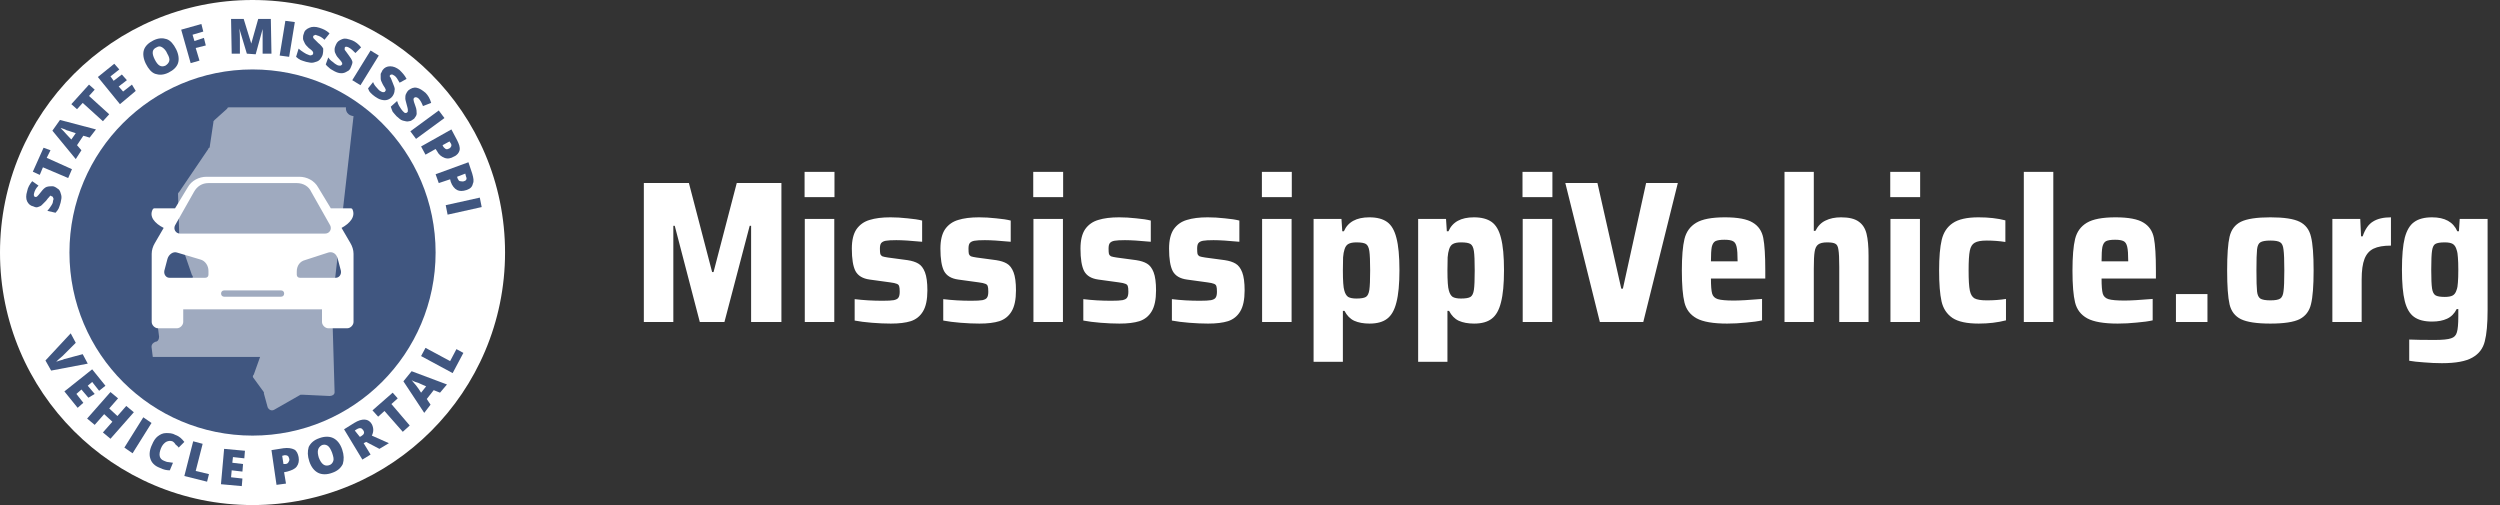 <svg width="396" height="80" viewBox="0 0 396 80" fill="none" xmlns="http://www.w3.org/2000/svg">
<rect x="0" y="0" width="396" height="80" fill="#333333" stroke="none"/>
<g clip-path="url(#clip0_168_4953)">
<path fill-rule="evenodd" clip-rule="evenodd" d="M40 80C17.909 80 0 62.091 0 40C0 17.909 17.909 0 40 0C62.091 0 80 17.909 80 40C80 62.091 62.091 80 40 80Z" fill="white"/>
<path fill-rule="evenodd" clip-rule="evenodd" d="M40 69C23.984 69 11 56.016 11 40C11 23.984 23.984 11 40 11C56.016 11 69 23.984 69 40C69 56.016 56.016 69 40 69Z" fill="#405680"/>
<path d="M36.4 17H54.8C54.8 17 54.6 18.198 56 18.398L52.6 48.349L53 62.126C53 62.526 52.6 62.725 52.2 62.725L48 62.526C47.8 62.526 47.8 62.526 47.6 62.526L43.4 64.922C43 65.121 42.6 64.922 42.4 64.522L41.8 62.326V62.126L40.2 59.93C40 59.73 40 59.531 40.2 59.331L41.2 56.535H24.2L24 54.938C24 54.539 24.2 54.339 24.6 54.139C25 54.139 25.2 53.74 25.2 53.341L25 51.743C25 51.544 25 51.344 25.2 51.344L30.4 44.156C30.6 43.956 30.6 43.756 30.4 43.557L28.4 37.766V37.566L28.2 30.777C28.2 30.578 28.2 30.578 28.4 30.378L33 23.589C33 23.589 33 23.39 33.2 23.39L33.8 19.396C33.8 19.196 33.8 19.196 34 18.997L36 17.2C36 17 36.2 17 36.4 17Z" fill="#9FAABF"/>
<path d="M55.501 38.5L54.102 36.1C55.401 35.4 56.4 34.3 55.8 33.1C55.7 33 55.6 33 55.6 33H52.403L50.405 29.7C49.806 28.6 48.607 28 47.408 28H32.721C31.522 28 30.323 28.6 29.724 29.7L27.726 33H24.429C24.429 33 24.329 33 24.229 33.1C23.529 34.3 24.529 35.4 25.927 36.1L24.529 38.5C24.229 39 24.029 39.6 24.029 40.2V51C24.029 51.5 24.529 52 25.028 52H28.026C28.525 52 29.024 51.5 29.024 51V49H51.005V51C51.005 51.5 51.504 52 52.004 52H55.001C55.501 52 56 51.5 56 51V40.2C56 39.6 55.8 39 55.501 38.5ZM27.726 35.7L30.723 30.4C31.223 29.5 32.022 29 33.021 29H47.008C48.007 29 48.907 29.5 49.306 30.4L52.303 35.7C52.603 36.3 52.203 37 51.504 37H28.525C27.826 37 27.426 36.3 27.726 35.7ZM33.021 43.5C33.021 43.8 32.821 44 32.521 44H26.826C26.327 44 25.927 43.5 26.027 42.9L26.527 41C26.727 40.3 27.426 39.8 28.026 40L31.722 41.1C32.521 41.3 33.021 42.1 33.021 42.9V43.5ZM44.511 47H35.519C35.219 47 35.019 46.8 35.019 46.5C35.019 46.2 35.219 46 35.519 46H44.511C44.81 46 45.01 46.2 45.01 46.5C45.01 46.8 44.81 47 44.511 47ZM53.203 44H47.508C47.208 44 47.008 43.8 47.008 43.5V43C47.008 42.1 47.508 41.4 48.307 41.2L52.004 40C52.703 39.8 53.303 40.2 53.502 41L54.002 42.9C54.102 43.5 53.702 44 53.203 44Z" fill="white"/>
<path d="M13.1 56.1L13.9 57.6L8.1 58.7L7.2 57.1L11.2 52.8L12 54.3L9.9 56.4C9.4 56.8 9.1 57.1 8.9 57.3C9.1 57.2 9.3 57.2 9.5 57.1C9.8 57 10 57 10.1 56.9L13.1 56.1Z" fill="#405680"/>
<path d="M12.3 64.6L10.2 62L14.6 58.5L16.7 61.1L15.7 61.9L14.6 60.5L13.9 61.1L15 62.4L14 63L12.9 61.7L12.1 62.4L13.2 63.8L12.3 64.6Z" fill="#405680"/>
<path d="M17.5 69.5L16.3 68.5L17.8 66.8L16.5 65.6L15 67.3L13.8 66.3L17.5 62.1L18.7 63.1L17.3 64.7L18.6 65.9L20 64.3L21.2 65.3L17.5 69.5Z" fill="#405680"/>
<path d="M19.7 70.9L22.7 66.1L24 67L21 71.8L19.7 70.9Z" fill="#405680"/>
<path d="M27.3 69.9C27 69.8 26.7 69.8 26.3 70C26 70.2 25.7 70.5 25.5 71C25.1 72 25.2 72.7 26 73C26.2 73.1 26.5 73.2 26.7 73.2C26.9 73.2 27.2 73.3 27.4 73.3L26.9 74.5C26.4 74.5 25.9 74.4 25.3 74.1C24.5 73.8 24 73.3 23.8 72.6C23.6 72 23.7 71.2 24.1 70.4C24.3 69.9 24.6 69.4 25 69.1C25.4 68.8 25.8 68.6 26.3 68.6C26.8 68.6 27.3 68.6 27.8 68.9C28.4 69.1 28.8 69.5 29.2 70L28.3 70.9C28.2 70.7 28 70.6 27.8 70.4C27.7 70.2 27.5 70 27.3 69.9Z" fill="#405680"/>
<path d="M29.2 75.4L30.6 69.9L32.1 70.3L31 74.6L33.1 75.1L32.8 76.3L29.2 75.4Z" fill="#405680"/>
<path d="M38.3 77L35 76.7L35.5 71.1L38.8 71.4L38.7 72.6L36.9 72.4L36.8 73.3L38.5 73.5L38.4 74.7L36.7 74.5L36.6 75.6L38.4 75.8L38.3 77Z" fill="#405680"/>
<path d="M47.3 72.4C47.4 73 47.3 73.5 47 73.9C46.7 74.3 46.2 74.5 45.5 74.7L45 74.8L45.3 76.6L43.8 76.8L43 71.3L44.9 71C45.6 70.9 46.2 71 46.6 71.2C47 71.4 47.2 71.9 47.3 72.4ZM44.9 73.5H45.2C45.4 73.5 45.6 73.4 45.7 73.2C45.8 73 45.9 72.9 45.8 72.6C45.7 72.2 45.5 72.1 45.1 72.1L44.7 72.2L44.9 73.5Z" fill="#405680"/>
<path d="M54.2 71.2C54.5 72.1 54.5 72.8 54.3 73.5C54 74.1 53.5 74.6 52.6 74.9C51.8 75.2 51 75.2 50.4 74.9C49.8 74.6 49.3 74 49 73.1C48.7 72.2 48.7 71.5 48.9 70.8C49.2 70.2 49.7 69.7 50.6 69.4C51.4 69.1 52.2 69.1 52.8 69.4C53.4 69.7 53.9 70.3 54.2 71.2ZM50.5 72.5C50.9 73.5 51.4 73.9 52.1 73.7C52.5 73.6 52.7 73.3 52.8 73C52.9 72.7 52.8 72.3 52.6 71.7C52.4 71.2 52.2 70.8 51.9 70.6C51.6 70.4 51.3 70.4 51 70.5C50.3 70.9 50.2 71.5 50.5 72.5Z" fill="#405680"/>
<path d="M57.6 70.2L58.7 72L57.4 72.8L54.5 68L56.1 67C57.4 66.2 58.4 66.3 58.9 67.2C59.2 67.8 59.2 68.4 58.9 69L61.6 70.2L60.1 71.1L58 70L57.6 70.2ZM57 69.2L57.2 69.1C57.7 68.8 57.8 68.5 57.5 68.1C57.3 67.8 57 67.7 56.5 68L56.2 68.2L57 69.2Z" fill="#405680"/>
<path d="M64.9 67.4L63.8 68.4L60.9 65.1L59.9 66L59 65L62.2 62.2L63 63.1L62 64L64.9 67.4Z" fill="#405680"/>
<path d="M69.7 62.2L68.7 61.8L67.6 63.2L68.2 64.1L67.2 65.4L63.9 60.4L65.2 58.8L70.8 60.9L69.7 62.2ZM67.5 61.2L66.6 60.8C66.4 60.7 66.2 60.6 65.8 60.5C65.5 60.4 65.3 60.3 65.2 60.2C65.3 60.3 65.4 60.5 65.6 60.7C65.8 60.9 66.2 61.4 66.7 62.2L67.5 61.2Z" fill="#405680"/>
<path d="M71.7 59.1L66.7 56.4L67.4 55.1L71.3 57.2L72.3 55.3L73.4 55.9L71.7 59.1Z" fill="#405680"/>
<path d="M8.4 29.5C8.8 29.6 9 29.8 9.3 30C9.5 30.2 9.6 30.5 9.7 30.9C9.8 31.3 9.7 31.6 9.6 32.1C9.5 32.5 9.4 32.7 9.3 33C9.2 33.2 9 33.5 8.8 33.7L7.5 33.4C7.7 33.2 7.9 32.9 8.1 32.6C8.3 32.3 8.4 32.1 8.4 31.8C8.5 31.6 8.5 31.4 8.4 31.3C8.4 31.2 8.3 31.1 8.2 31.1C8.1 31 8 31 8 31C7.9 31 7.9 31.1 7.8 31.2C7.7 31.3 7.5 31.5 7.3 31.8C7 32.1 6.8 32.3 6.6 32.5C6.4 32.7 6.2 32.7 6 32.8C5.8 32.9 5.5 32.8 5.3 32.7C4.8 32.6 4.5 32.3 4.3 31.9C4.1 31.5 4.1 30.9 4.3 30.3C4.4 29.7 4.7 29.2 5.1 28.7L6.1 29.4C5.7 29.8 5.5 30.2 5.4 30.6C5.4 30.8 5.3 30.9 5.4 31C5.4 31.1 5.5 31.2 5.6 31.2C5.7 31.2 5.8 31.2 5.9 31.1C6 31 6.2 30.8 6.5 30.4C6.8 30 7.1 29.7 7.4 29.6C7.7 29.5 8.1 29.5 8.4 29.5Z" fill="#405680"/>
<path d="M11.4 26.8L10.8 28.2L6.8 26.5L6.3 27.7L5.2 27.2L6.9 23.4L8 23.8L7.4 25L11.4 26.8Z" fill="#405680"/>
<path d="M14.2 21.8L13.2 21.5L12.2 23L12.9 23.8L12 25.2L8.3 20.7L9.5 19L15.2 20.5L14.2 21.8ZM12 21.1L11.1 20.8C10.9 20.7 10.6 20.7 10.3 20.5C10 20.4 9.8 20.3 9.6 20.3C9.7 20.4 9.8 20.5 10.1 20.8C10.3 21 10.7 21.5 11.3 22.1L12 21.1Z" fill="#405680"/>
<path d="M17.3 18.1L16.3 19.2L13.1 16.3L12.2 17.3L11.3 16.5L14.1 13.4L15 14.2L14.1 15.2L17.3 18.1Z" fill="#405680"/>
<path d="M21.5 14.4L19 16.5L15.5 12.2L18.1 10.1L18.9 11L17.5 12.1L18 12.8L19.3 11.8L20.1 12.7L18.8 13.7L19.5 14.5L20.9 13.4L21.5 14.4Z" fill="#405680"/>
<path d="M27.9 7.8C28.3 8.6 28.4 9.4 28.2 10C28 10.6 27.5 11.1 26.7 11.5C25.9 11.9 25.2 11.9 24.6 11.7C24 11.5 23.5 10.9 23.1 10.1C22.7 9.3 22.6 8.5 22.8 7.9C23 7.3 23.5 6.8 24.3 6.4C25.1 6 25.8 6 26.4 6.2C27 6.4 27.5 7 27.9 7.8ZM24.5 9.4C25 10.4 25.5 10.7 26.2 10.4C26.5 10.2 26.7 10 26.8 9.7C26.9 9.4 26.8 9 26.5 8.5C26.3 8 26 7.7 25.7 7.5C25.4 7.3 25.1 7.3 24.8 7.5C24.1 7.8 24 8.4 24.5 9.4Z" fill="#405680"/>
<path d="M31.6 9.6L30.2 10L28.7 4.7L31.9 3.8L32.2 5L30.5 5.5L30.8 6.5L32.3 6L32.6 7.2L31 7.6L31.6 9.6Z" fill="#405680"/>
<path d="M39.1 8.5L37.9 4.5C38 5.2 38 5.7 38 6.1V8.5H36.7L36.6 3H38.6L39.8 6.9L40.9 3H42.9L43 8.5H41.6V6.1C41.6 6 41.6 5.8 41.6 5.7C41.6 5.5 41.6 5.2 41.6 4.6L40.5 8.6L39.1 8.5Z" fill="#405680"/>
<path d="M44.3 8.8L45.2 3.3L46.7 3.5L45.8 9L44.3 8.8Z" fill="#405680"/>
<path d="M51.1 8.7C51 9 50.8 9.3 50.6 9.5C50.4 9.7 50.1 9.8 49.7 9.9C49.3 10 49 9.9 48.5 9.8C48.1 9.7 47.9 9.6 47.6 9.5C47.4 9.4 47.1 9.2 46.9 9L47.3 7.7C47.5 7.9 47.8 8.1 48.1 8.3C48.4 8.5 48.6 8.6 48.9 8.7C49.1 8.8 49.3 8.8 49.4 8.7C49.5 8.7 49.6 8.6 49.6 8.5C49.6 8.4 49.6 8.4 49.6 8.3C49.6 8.2 49.5 8.2 49.5 8.1C49.4 8 49.2 7.8 48.9 7.6C48.6 7.3 48.4 7.1 48.3 6.9C48.1 6.5 48 6.3 48 6.1C48 5.9 48 5.6 48.1 5.4C48.2 4.9 48.5 4.6 49 4.4C49.4 4.2 50 4.2 50.6 4.4C51.2 4.6 51.7 4.8 52.2 5.3L51.4 6.3C51 5.9 50.6 5.7 50.2 5.6C50 5.5 49.9 5.5 49.8 5.6C49.7 5.6 49.6 5.7 49.6 5.8C49.6 5.9 49.6 6 49.7 6.1C49.8 6.2 50 6.4 50.4 6.8C50.8 7.1 51.1 7.5 51.2 7.7C51.2 8 51.2 8.3 51.1 8.7Z" fill="#405680"/>
<path d="M55.6 10.6C55.5 10.9 55.3 11.2 55 11.3C54.7 11.5 54.4 11.6 54.1 11.6C53.7 11.6 53.4 11.5 53 11.3C52.7 11.1 52.4 11 52.2 10.8C52 10.6 51.8 10.5 51.6 10.2L52 9.1C52.2 9.4 52.4 9.6 52.7 9.8C52.9 10 53.2 10.2 53.4 10.3C53.6 10.4 53.8 10.4 53.9 10.4C54 10.4 54.1 10.3 54.2 10.2C54.2 10.1 54.2 10.1 54.2 10C54.2 9.9 54.1 9.9 54.1 9.8C54 9.7 53.9 9.5 53.6 9.2C53.3 8.9 53.2 8.6 53.1 8.4C53 8.2 53 8 53 7.8C53 7.6 53.1 7.3 53.2 7.1C53.4 6.6 53.7 6.4 54.2 6.2C54.7 6 55.2 6.2 55.8 6.4C56.3 6.6 56.8 7 57.2 7.5L56.3 8.4C55.9 8 55.6 7.7 55.2 7.5C55 7.4 54.9 7.4 54.8 7.4C54.7 7.4 54.6 7.5 54.6 7.6C54.6 7.7 54.6 7.8 54.6 7.9C54.7 8 54.9 8.3 55.2 8.7C55.5 9.1 55.7 9.4 55.8 9.7C55.9 10 55.7 10.3 55.6 10.6Z" fill="#405680"/>
<path d="M55.8 12.7L58.7 8L60 8.8L57.1 13.5L55.8 12.7Z" fill="#405680"/>
<path d="M62.2 15.2C62 15.5 61.7 15.7 61.4 15.8C61.1 15.9 60.8 15.9 60.4 15.8C60 15.7 59.7 15.5 59.4 15.3C59.1 15.1 58.9 14.9 58.7 14.7C58.5 14.5 58.4 14.3 58.3 14L59.1 13C59.2 13.3 59.4 13.6 59.6 13.8C59.8 14 60 14.3 60.2 14.4C60.4 14.5 60.5 14.6 60.7 14.6C60.8 14.6 60.9 14.6 61 14.5C61 14.4 61.1 14.4 61.1 14.3C61.1 14.2 61.1 14.1 61 14C61 13.9 60.8 13.7 60.6 13.3C60.4 12.9 60.3 12.7 60.3 12.4C60.3 12.2 60.3 11.9 60.3 11.7C60.4 11.5 60.5 11.3 60.6 11.1C60.9 10.7 61.3 10.5 61.8 10.5C62.3 10.5 62.8 10.7 63.3 11.1C63.7 11.5 64.1 11.9 64.4 12.5L63.3 13.1C63 12.6 62.8 12.2 62.5 12C62.3 11.9 62.2 11.8 62.1 11.8C62 11.8 61.9 11.8 61.8 11.9C61.7 12 61.7 12.1 61.8 12.2C61.9 12.3 62 12.6 62.2 13.1C62.4 13.6 62.6 14 62.5 14.3C62.5 14.6 62.4 14.9 62.2 15.2Z" fill="#405680"/>
<path d="M65.6 18.8C65.3 19 65.1 19.2 64.8 19.2C64.5 19.3 64.2 19.2 63.8 19.1C63.4 19 63.2 18.7 62.8 18.4C62.5 18.1 62.4 17.9 62.2 17.7C62.1 17.5 62 17.2 61.9 16.9L62.9 16C63 16.3 63.1 16.6 63.3 16.9C63.5 17.2 63.6 17.4 63.8 17.6C64 17.8 64.1 17.9 64.2 17.9C64.3 17.9 64.4 17.9 64.5 17.8C64.6 17.7 64.6 17.7 64.6 17.6C64.6 17.5 64.6 17.4 64.6 17.3C64.6 17.2 64.5 16.9 64.4 16.5C64.3 16.1 64.2 15.8 64.2 15.6C64.2 15.4 64.2 15.1 64.3 14.9C64.4 14.7 64.5 14.5 64.7 14.3C65.1 14 65.5 13.8 66 13.9C66.5 14 66.9 14.3 67.4 14.7C67.8 15.1 68.1 15.6 68.3 16.3L67 16.8C66.8 16.3 66.6 15.9 66.3 15.6C66.2 15.5 66 15.4 65.9 15.4C65.8 15.4 65.7 15.4 65.6 15.5C65.5 15.6 65.5 15.7 65.5 15.8C65.5 15.9 65.6 16.3 65.8 16.8C66 17.3 66 17.7 66 18C66 18.3 65.8 18.5 65.6 18.8Z" fill="#405680"/>
<path d="M65 20.8L69.5 17.5L70.4 18.7L65.9 22L65 20.8Z" fill="#405680"/>
<path d="M71.9 24.8C71.4 25.1 70.9 25.2 70.4 25C69.9 24.8 69.5 24.5 69.2 23.9L69 23.6L67.4 24.5L66.7 23.2L71.5 20.5L72.4 22.2C72.7 22.8 72.9 23.3 72.8 23.8C72.7 24.2 72.4 24.6 71.9 24.8ZM70.1 23L70.2 23.2C70.3 23.4 70.5 23.5 70.6 23.6C70.8 23.7 71 23.6 71.2 23.5C71.5 23.3 71.6 23 71.4 22.7L71.2 22.4L70.1 23Z" fill="#405680"/>
<path d="M73.9 30.1C73.3 30.3 72.8 30.3 72.4 30.1C72 29.9 71.6 29.4 71.4 28.8L71.3 28.4L69.5 29L69 27.6L74.2 25.7L74.8 27.5C75 28.2 75.1 28.7 74.9 29.1C74.8 29.6 74.5 29.9 73.9 30.1ZM72.4 28L72.5 28.3C72.6 28.5 72.7 28.7 72.9 28.7C73.1 28.7 73.3 28.8 73.5 28.7C73.9 28.6 74 28.3 73.8 27.9L73.7 27.5L72.4 28Z" fill="#405680"/>
<path d="M70.6 32.5L76 31.3L76.3 32.8L70.9 34L70.6 32.5Z" fill="#405680"/>
</g>
<path d="M118.976 51V35.768H118.752L114.752 51H110.848L106.88 35.768H106.656V51H101.984V28.984H109.12L112.8 43.096H113.024L116.704 28.984H123.776V51H118.976ZM127.446 31.224V27.224H132.182V31.224H127.446ZM127.478 51V34.68H132.15V51H127.478ZM141.106 51.256C140.189 51.256 139.197 51.213 138.13 51.128C137.064 51.043 136.146 50.925 135.378 50.776V47.384C136.786 47.555 138.258 47.64 139.794 47.64C140.626 47.64 141.224 47.608 141.586 47.544C141.97 47.459 142.216 47.32 142.322 47.128C142.45 46.936 142.514 46.627 142.514 46.2C142.514 45.773 142.482 45.475 142.418 45.304C142.354 45.133 142.226 45.016 142.034 44.952C141.842 44.867 141.501 44.792 141.01 44.728L137.746 44.28C136.658 44.131 135.912 43.683 135.506 42.936C135.122 42.189 134.93 41.005 134.93 39.384C134.93 38.061 135.176 37.037 135.666 36.312C136.178 35.587 136.872 35.096 137.746 34.84C138.621 34.563 139.72 34.424 141.042 34.424C141.896 34.424 142.802 34.477 143.762 34.584C144.722 34.669 145.49 34.787 146.066 34.936V38.296C144.274 38.125 142.909 38.04 141.97 38.04C141.224 38.04 140.669 38.072 140.306 38.136C139.965 38.2 139.72 38.328 139.57 38.52C139.442 38.691 139.378 38.979 139.378 39.384C139.378 39.789 139.4 40.077 139.442 40.248C139.506 40.397 139.613 40.515 139.762 40.6C139.933 40.664 140.232 40.728 140.658 40.792L143.762 41.208C144.466 41.315 145.032 41.496 145.458 41.752C145.906 42.008 146.258 42.467 146.514 43.128C146.77 43.789 146.898 44.749 146.898 46.008C146.898 47.459 146.664 48.568 146.194 49.336C145.746 50.083 145.106 50.595 144.274 50.872C143.464 51.128 142.408 51.256 141.106 51.256ZM155.138 51.256C154.22 51.256 153.228 51.213 152.161 51.128C151.095 51.043 150.178 50.925 149.41 50.776V47.384C150.818 47.555 152.29 47.64 153.826 47.64C154.658 47.64 155.255 47.608 155.618 47.544C156.002 47.459 156.247 47.32 156.354 47.128C156.482 46.936 156.546 46.627 156.546 46.2C156.546 45.773 156.514 45.475 156.45 45.304C156.386 45.133 156.258 45.016 156.066 44.952C155.874 44.867 155.532 44.792 155.042 44.728L151.778 44.28C150.69 44.131 149.943 43.683 149.538 42.936C149.154 42.189 148.962 41.005 148.962 39.384C148.962 38.061 149.207 37.037 149.698 36.312C150.21 35.587 150.903 35.096 151.778 34.84C152.652 34.563 153.751 34.424 155.074 34.424C155.927 34.424 156.834 34.477 157.794 34.584C158.754 34.669 159.522 34.787 160.098 34.936V38.296C158.306 38.125 156.94 38.04 156.002 38.04C155.255 38.04 154.7 38.072 154.338 38.136C153.996 38.2 153.751 38.328 153.602 38.52C153.474 38.691 153.41 38.979 153.41 39.384C153.41 39.789 153.431 40.077 153.474 40.248C153.538 40.397 153.644 40.515 153.794 40.6C153.964 40.664 154.263 40.728 154.69 40.792L157.794 41.208C158.498 41.315 159.063 41.496 159.49 41.752C159.938 42.008 160.29 42.467 160.546 43.128C160.802 43.789 160.93 44.749 160.93 46.008C160.93 47.459 160.695 48.568 160.226 49.336C159.778 50.083 159.138 50.595 158.306 50.872C157.495 51.128 156.439 51.256 155.138 51.256ZM163.665 31.224V27.224H168.401V31.224H163.665ZM163.697 51V34.68H168.369V51H163.697ZM177.325 51.256C176.408 51.256 175.416 51.213 174.349 51.128C173.282 51.043 172.365 50.925 171.597 50.776V47.384C173.005 47.555 174.477 47.64 176.013 47.64C176.845 47.64 177.442 47.608 177.805 47.544C178.189 47.459 178.434 47.32 178.541 47.128C178.669 46.936 178.733 46.627 178.733 46.2C178.733 45.773 178.701 45.475 178.637 45.304C178.573 45.133 178.445 45.016 178.253 44.952C178.061 44.867 177.72 44.792 177.229 44.728L173.965 44.28C172.877 44.131 172.13 43.683 171.725 42.936C171.341 42.189 171.149 41.005 171.149 39.384C171.149 38.061 171.394 37.037 171.885 36.312C172.397 35.587 173.09 35.096 173.965 34.84C174.84 34.563 175.938 34.424 177.261 34.424C178.114 34.424 179.021 34.477 179.981 34.584C180.941 34.669 181.709 34.787 182.285 34.936V38.296C180.493 38.125 179.128 38.04 178.189 38.04C177.442 38.04 176.888 38.072 176.525 38.136C176.184 38.2 175.938 38.328 175.789 38.52C175.661 38.691 175.597 38.979 175.597 39.384C175.597 39.789 175.618 40.077 175.661 40.248C175.725 40.397 175.832 40.515 175.981 40.6C176.152 40.664 176.45 40.728 176.877 40.792L179.981 41.208C180.685 41.315 181.25 41.496 181.677 41.752C182.125 42.008 182.477 42.467 182.733 43.128C182.989 43.789 183.117 44.749 183.117 46.008C183.117 47.459 182.882 48.568 182.413 49.336C181.965 50.083 181.325 50.595 180.493 50.872C179.682 51.128 178.626 51.256 177.325 51.256ZM191.356 51.256C190.439 51.256 189.447 51.213 188.38 51.128C187.314 51.043 186.396 50.925 185.628 50.776V47.384C187.036 47.555 188.508 47.64 190.044 47.64C190.876 47.64 191.474 47.608 191.836 47.544C192.22 47.459 192.466 47.32 192.572 47.128C192.7 46.936 192.764 46.627 192.764 46.2C192.764 45.773 192.732 45.475 192.668 45.304C192.604 45.133 192.476 45.016 192.284 44.952C192.092 44.867 191.751 44.792 191.26 44.728L187.996 44.28C186.908 44.131 186.162 43.683 185.756 42.936C185.372 42.189 185.18 41.005 185.18 39.384C185.18 38.061 185.426 37.037 185.916 36.312C186.428 35.587 187.122 35.096 187.996 34.84C188.871 34.563 189.97 34.424 191.292 34.424C192.146 34.424 193.052 34.477 194.012 34.584C194.972 34.669 195.74 34.787 196.316 34.936V38.296C194.524 38.125 193.159 38.04 192.22 38.04C191.474 38.04 190.919 38.072 190.556 38.136C190.215 38.2 189.97 38.328 189.82 38.52C189.692 38.691 189.628 38.979 189.628 39.384C189.628 39.789 189.65 40.077 189.692 40.248C189.756 40.397 189.863 40.515 190.012 40.6C190.183 40.664 190.482 40.728 190.908 40.792L194.012 41.208C194.716 41.315 195.282 41.496 195.708 41.752C196.156 42.008 196.508 42.467 196.764 43.128C197.02 43.789 197.148 44.749 197.148 46.008C197.148 47.459 196.914 48.568 196.444 49.336C195.996 50.083 195.356 50.595 194.524 50.872C193.714 51.128 192.658 51.256 191.356 51.256ZM199.884 31.224V27.224H204.62V31.224H199.884ZM199.916 51V34.68H204.588V51H199.916ZM208.072 34.68H212.488L212.616 36.632H212.872C213.512 35.16 214.856 34.424 216.904 34.424C218.098 34.424 219.037 34.669 219.72 35.16C220.402 35.651 220.893 36.493 221.192 37.688C221.512 38.883 221.672 40.589 221.672 42.808C221.672 44.984 221.512 46.68 221.192 47.896C220.893 49.112 220.402 49.976 219.72 50.488C219.058 51 218.13 51.256 216.936 51.256C215.976 51.256 215.165 51.107 214.504 50.808C213.864 50.509 213.352 49.987 212.968 49.24H212.712V57.304H208.072V34.68ZM214.856 47.288C215.581 47.288 216.082 47.203 216.36 47.032C216.637 46.861 216.818 46.488 216.904 45.912C216.989 45.336 217.032 44.312 217.032 42.84C217.032 41.368 216.989 40.344 216.904 39.768C216.818 39.192 216.637 38.819 216.36 38.648C216.082 38.477 215.581 38.392 214.856 38.392C214.301 38.392 213.874 38.477 213.576 38.648C213.298 38.797 213.096 39.085 212.968 39.512C212.861 39.832 212.786 40.248 212.744 40.76C212.722 41.272 212.712 41.965 212.712 42.84C212.712 44.483 212.786 45.539 212.936 46.008C213.064 46.499 213.266 46.84 213.544 47.032C213.842 47.203 214.28 47.288 214.856 47.288ZM224.634 34.68H229.05L229.178 36.632H229.434C230.074 35.16 231.418 34.424 233.466 34.424C234.661 34.424 235.6 34.669 236.282 35.16C236.965 35.651 237.456 36.493 237.754 37.688C238.074 38.883 238.234 40.589 238.234 42.808C238.234 44.984 238.074 46.68 237.754 47.896C237.456 49.112 236.965 49.976 236.282 50.488C235.621 51 234.693 51.256 233.498 51.256C232.538 51.256 231.728 51.107 231.066 50.808C230.426 50.509 229.914 49.987 229.53 49.24H229.274V57.304H224.634V34.68ZM231.418 47.288C232.144 47.288 232.645 47.203 232.922 47.032C233.2 46.861 233.381 46.488 233.466 45.912C233.552 45.336 233.594 44.312 233.594 42.84C233.594 41.368 233.552 40.344 233.466 39.768C233.381 39.192 233.2 38.819 232.922 38.648C232.645 38.477 232.144 38.392 231.418 38.392C230.864 38.392 230.437 38.477 230.138 38.648C229.861 38.797 229.658 39.085 229.53 39.512C229.424 39.832 229.349 40.248 229.306 40.76C229.285 41.272 229.274 41.965 229.274 42.84C229.274 44.483 229.349 45.539 229.498 46.008C229.626 46.499 229.829 46.84 230.106 47.032C230.405 47.203 230.842 47.288 231.418 47.288ZM241.165 31.224V27.224H245.901V31.224H241.165ZM241.197 51V34.68H245.869V51H241.197ZM253.417 51L247.945 28.984H253.033L256.809 45.72H257.065L260.745 28.984H265.769L260.297 51H253.417ZM279.621 44.12H271.013C271.013 45.272 271.077 46.072 271.205 46.52C271.333 46.947 271.632 47.235 272.101 47.384C272.592 47.533 273.445 47.608 274.661 47.608C275.578 47.608 277.061 47.523 279.109 47.352V50.744C278.469 50.893 277.626 51.011 276.581 51.096C275.557 51.203 274.554 51.256 273.573 51.256C271.376 51.256 269.765 50.979 268.741 50.424C267.738 49.869 267.098 49.037 266.821 47.928C266.544 46.819 266.405 45.133 266.405 42.872C266.405 40.653 266.544 38.979 266.821 37.848C267.098 36.717 267.717 35.864 268.677 35.288C269.637 34.712 271.152 34.424 273.221 34.424C275.269 34.424 276.741 34.701 277.637 35.256C278.533 35.789 279.088 36.6 279.301 37.688C279.514 38.776 279.621 40.504 279.621 42.872V44.12ZM273.157 37.976C272.496 37.976 272.016 38.051 271.717 38.2C271.44 38.349 271.248 38.659 271.141 39.128C271.056 39.576 271.013 40.333 271.013 41.4H275.237C275.237 40.312 275.184 39.544 275.077 39.096C274.97 38.627 274.778 38.328 274.501 38.2C274.224 38.051 273.776 37.976 273.157 37.976ZM291.338 42.264C291.338 40.963 291.295 40.067 291.21 39.576C291.146 39.064 290.986 38.744 290.73 38.616C290.495 38.467 290.058 38.392 289.418 38.392C288.756 38.392 288.276 38.509 287.978 38.744C287.7 38.957 287.519 39.341 287.434 39.896C287.348 40.429 287.306 41.315 287.306 42.552V51H282.666V27.224H287.306V36.568H287.562C287.946 35.8 288.479 35.256 289.161 34.936C289.844 34.595 290.666 34.424 291.626 34.424C292.863 34.424 293.791 34.648 294.41 35.096C295.028 35.523 295.444 36.163 295.658 37.016C295.871 37.869 295.978 39.032 295.978 40.504V51H291.338V42.264ZM299.415 31.224V27.224H304.151V31.224H299.415ZM299.447 51V34.68H304.119V51H299.447ZM317.747 50.744C316.424 51.085 314.984 51.256 313.427 51.256C311.55 51.256 310.163 50.957 309.267 50.36C308.371 49.741 307.795 48.867 307.539 47.736C307.283 46.584 307.155 44.952 307.155 42.84C307.155 40.749 307.294 39.128 307.571 37.976C307.848 36.824 308.424 35.949 309.299 35.352C310.195 34.733 311.56 34.424 313.395 34.424C314.995 34.424 316.414 34.584 317.651 34.904V38.328C316.691 38.179 315.71 38.104 314.707 38.104C313.811 38.104 313.171 38.221 312.787 38.456C312.403 38.669 312.147 39.085 312.019 39.704C311.891 40.323 311.827 41.368 311.827 42.84C311.827 44.333 311.891 45.389 312.019 46.008C312.147 46.627 312.392 47.043 312.755 47.256C313.139 47.469 313.79 47.576 314.707 47.576C315.816 47.576 316.83 47.501 317.747 47.352V50.744ZM320.572 51V27.224H325.244V51H320.572ZM341.496 44.12H332.888C332.888 45.272 332.952 46.072 333.08 46.52C333.208 46.947 333.507 47.235 333.976 47.384C334.467 47.533 335.32 47.608 336.536 47.608C337.453 47.608 338.936 47.523 340.984 47.352V50.744C340.344 50.893 339.501 51.011 338.456 51.096C337.432 51.203 336.429 51.256 335.448 51.256C333.251 51.256 331.64 50.979 330.616 50.424C329.613 49.869 328.973 49.037 328.696 47.928C328.419 46.819 328.28 45.133 328.28 42.872C328.28 40.653 328.419 38.979 328.696 37.848C328.973 36.717 329.592 35.864 330.552 35.288C331.512 34.712 333.027 34.424 335.096 34.424C337.144 34.424 338.616 34.701 339.512 35.256C340.408 35.789 340.963 36.6 341.176 37.688C341.389 38.776 341.496 40.504 341.496 42.872V44.12ZM335.032 37.976C334.371 37.976 333.891 38.051 333.592 38.2C333.315 38.349 333.123 38.659 333.016 39.128C332.931 39.576 332.888 40.333 332.888 41.4H337.112C337.112 40.312 337.059 39.544 336.952 39.096C336.845 38.627 336.653 38.328 336.376 38.2C336.099 38.051 335.651 37.976 335.032 37.976ZM344.669 51V46.584H349.661V51H344.669ZM359.628 51.256C357.473 51.256 355.916 51.021 354.956 50.552C354.017 50.083 353.42 49.304 353.164 48.216C352.908 47.107 352.78 45.315 352.78 42.84C352.78 40.365 352.908 38.584 353.164 37.496C353.42 36.387 354.017 35.597 354.956 35.128C355.916 34.659 357.473 34.424 359.628 34.424C361.783 34.424 363.329 34.659 364.268 35.128C365.207 35.597 365.804 36.387 366.06 37.496C366.337 38.584 366.476 40.365 366.476 42.84C366.476 45.293 366.337 47.075 366.06 48.184C365.804 49.272 365.207 50.061 364.268 50.552C363.329 51.021 361.783 51.256 359.628 51.256ZM359.628 47.576C360.396 47.576 360.919 47.48 361.196 47.288C361.473 47.096 361.644 46.712 361.708 46.136C361.793 45.56 361.836 44.461 361.836 42.84C361.836 41.219 361.793 40.12 361.708 39.544C361.644 38.947 361.473 38.563 361.196 38.392C360.919 38.2 360.396 38.104 359.628 38.104C358.86 38.104 358.327 38.2 358.028 38.392C357.751 38.563 357.58 38.936 357.516 39.512C357.452 40.088 357.42 41.197 357.42 42.84C357.42 44.483 357.452 45.592 357.516 46.168C357.58 46.723 357.751 47.096 358.028 47.288C358.327 47.48 358.86 47.576 359.628 47.576ZM369.447 34.68H373.863L373.991 37.432H374.247C374.631 36.301 375.175 35.523 375.879 35.096C376.583 34.648 377.532 34.424 378.727 34.424V38.904C377.553 38.904 376.636 39.064 375.975 39.384C375.313 39.704 374.833 40.248 374.535 41.016C374.236 41.784 374.087 42.861 374.087 44.248V51H369.447V34.68ZM386.804 57.528C385.886 57.528 384.937 57.485 383.956 57.4C382.996 57.336 382.217 57.251 381.62 57.144V53.784C382.558 53.827 383.902 53.848 385.652 53.848C386.889 53.848 387.753 53.763 388.244 53.592C388.734 53.443 389.044 53.123 389.172 52.632C389.321 52.163 389.396 51.32 389.396 50.104V48.952H389.14C388.777 49.677 388.265 50.189 387.604 50.488C386.964 50.787 386.174 50.936 385.236 50.936C384.02 50.936 383.07 50.691 382.388 50.2C381.705 49.709 381.214 48.877 380.916 47.704C380.617 46.509 380.468 44.845 380.468 42.712C380.468 40.536 380.617 38.851 380.916 37.656C381.236 36.461 381.737 35.629 382.42 35.16C383.102 34.669 384.041 34.424 385.236 34.424C387.262 34.424 388.596 35.16 389.236 36.632H389.492L389.62 34.68H394.036V49.08C394.036 51.277 393.886 52.941 393.588 54.072C393.31 55.203 392.66 56.056 391.636 56.632C390.612 57.229 389.001 57.528 386.804 57.528ZM387.252 47.032C387.806 47.032 388.222 46.957 388.5 46.808C388.777 46.659 388.98 46.381 389.108 45.976C389.236 45.656 389.31 45.251 389.332 44.76C389.374 44.269 389.396 43.587 389.396 42.712C389.396 41.901 389.374 41.261 389.332 40.792C389.31 40.301 389.246 39.907 389.14 39.608C389.012 39.139 388.809 38.819 388.532 38.648C388.254 38.477 387.828 38.392 387.252 38.392C386.526 38.392 386.025 38.477 385.748 38.648C385.492 38.797 385.321 39.149 385.236 39.704C385.15 40.259 385.108 41.261 385.108 42.712C385.108 44.141 385.15 45.133 385.236 45.688C385.321 46.243 385.502 46.605 385.78 46.776C386.057 46.947 386.548 47.032 387.252 47.032Z" fill="white"/>
<defs>
<clipPath id="clip0_168_4953">
<rect width="80" height="80" fill="white"/>
</clipPath>
</defs>
</svg>
